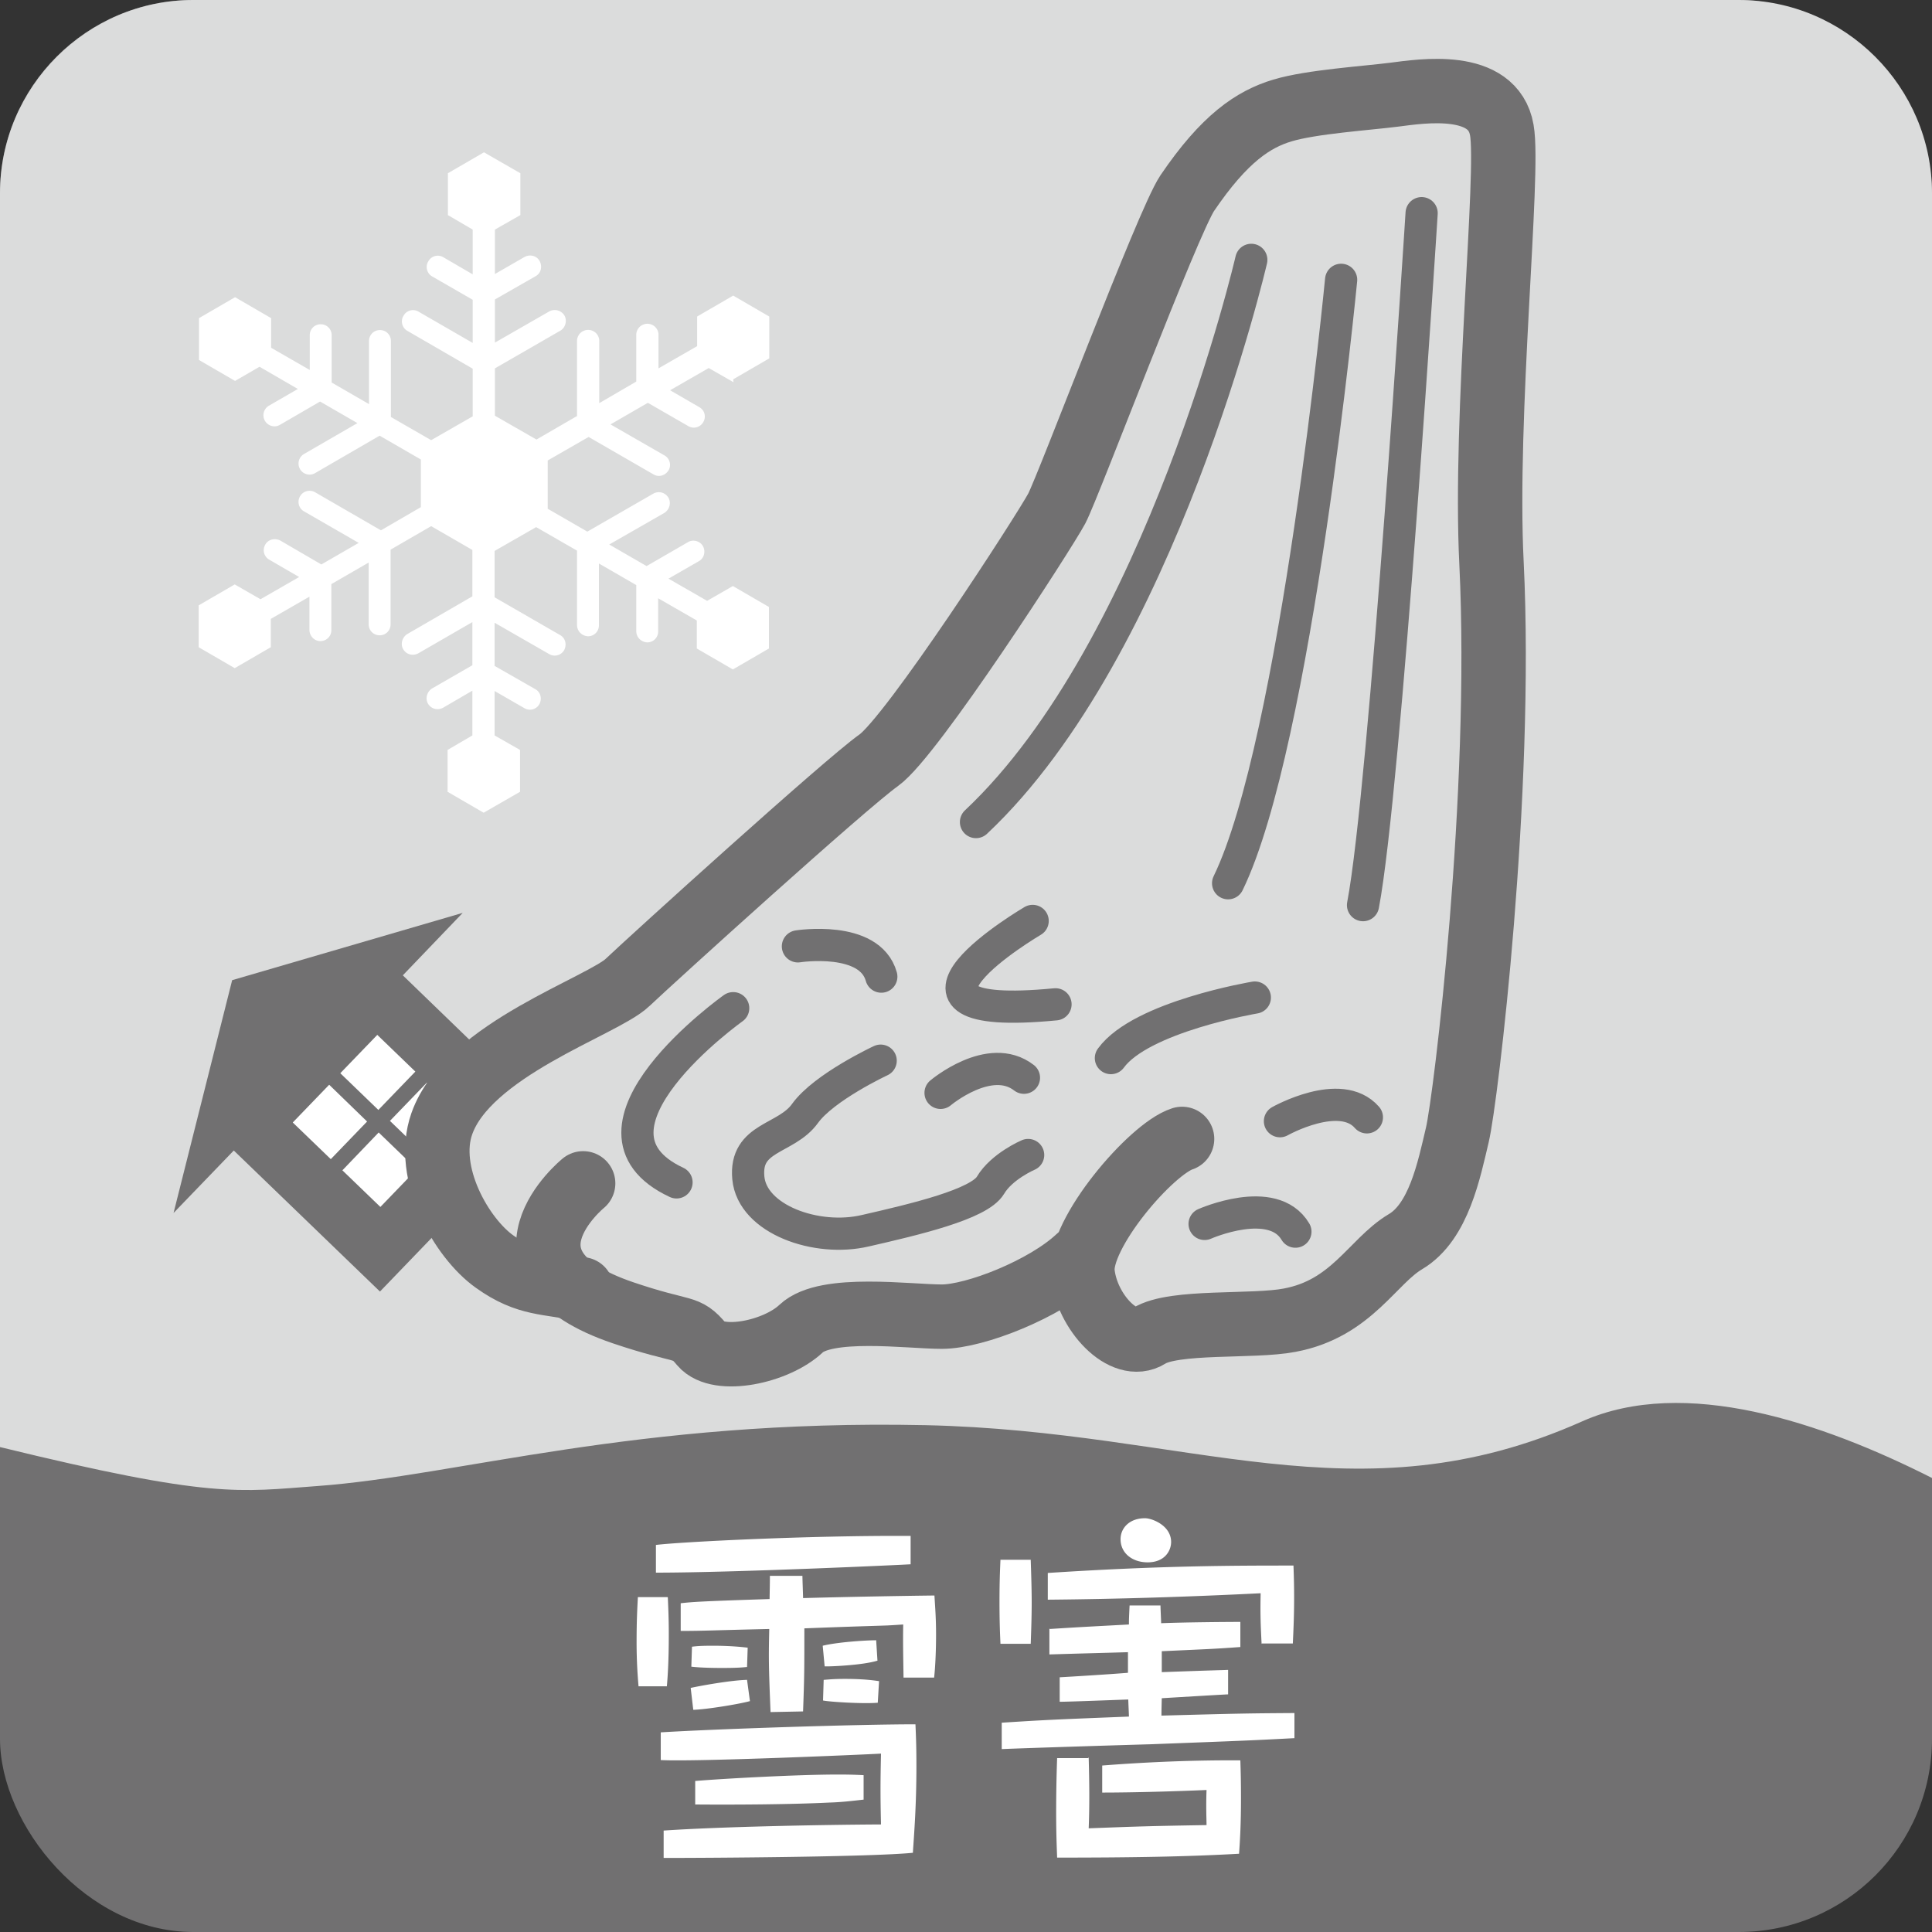 <svg xmlns="http://www.w3.org/2000/svg" id="b" viewBox="0 0 60 60"><rect x="0" y="0" width="60" height="60" fill="#333333" stroke="none"/><defs><style>.e{stroke-width:2px}.e,.f{fill:none;stroke:#717071;stroke-linecap:round;stroke-linejoin:round}.g{fill:#fff}.h{fill:#dbdcdc}.i{fill:#717071}</style></defs><g id="c"><g id="d"><rect width="60" height="60" class="i" rx="6" ry="6"/><path d="M54 0H6C2.7 0 0 2.7 0 6v38.94c6.59 1.61 7.41 1.39 9.86 1.21 4.36-.32 9.91-2.08 18.88-1.89 8.25.18 13.36 3.02 20.4-.12 3.17-1.41 7.44.03 10.86 1.76V6c0-3.3-2.7-6-6-6Z" class="h"/><path d="m17.04 34.67-4.53-4.38 1.86-1.94-7.16 2.09-1.82 7.23 1.87-1.94 4.54 4.38 5.24-5.44z" class="i"/><path d="m9.092 34.86 2.625-2.721 2.72 2.624-2.624 2.72z" class="g"/><path d="m13.81 36.45-1.7-1.64 1.64-1.7-.36-.34-1.64 1.7-1.7-1.64-.34.36 1.69 1.64-1.63 1.69.36.35 1.63-1.7 1.7 1.64.35-.36z" class="i"/><path d="M18.62 31.56s-2.45 1.02-2.94 1.38-1.35 1.43-1.35 2.53.61 3.79 1.1 3.92 1.84.12 1.84.12-.24-.86-.12-1.84 1.35-2.33 1.47-3.31 1.35-2.82 1.35-2.82h-1.35Z" class="h"/><path d="M18.06 40.04c-1.03-.24-1.67-.12-2.7-.86-1.03-.73-2.18-2.75-1.64-4.28.81-2.31 5-3.65 5.77-4.39.77-.73 6.77-6.17 7.8-6.9 1.03-.73 5.14-7.09 5.53-7.82.38-.73 3.45-8.9 4.05-9.79 1.16-1.71 2.06-2.3 2.96-2.57.9-.27 2.61-.38 3.47-.49.86-.11 3.07-.46 3.34 1.1.24 1.33-.55 8.86-.32 13.45.35 7.15-.8 16.65-1.06 17.75-.26 1.1-.58 2.71-1.61 3.32-1.03.61-1.67 2.08-3.6 2.44-1.13.22-3.6 0-4.37.49s-1.93-.73-2.06-1.96c-.13-1.22 2.13-3.85 3.09-4.16" class="e"/><path d="M38.86 8.07s-2.79 12.05-8.55 17.46M41.65 8.69s-1.39 14.39-3.51 18.74M44.15 6.62s-1.13 17.88-1.82 21.49M32.07 28.6s-5.41 3.18.71 2.59M22.77 31.31s-5.29 3.76-1.76 5.41" class="f"/><path d="M18.11 36.75s-3.12 2.54 1.24 4.02c1.95.66 1.93.37 2.44.98.52.61 2.32.24 3.09-.49s3.34-.37 4.37-.37 3.21-.86 4.24-1.83" class="e"/><path d="M27.35 32.94s-1.76.82-2.35 1.64c-.59.82-1.88.71-1.76 2 .12 1.29 2.12 2 3.64 1.64 1.53-.35 3.53-.82 3.88-1.41.35-.59 1.17-.94 1.17-.94M37.41 38.01s2.12-.94 2.82.24M39.75 34.82s1.88-1.06 2.7-.12M29.21 33.94s1.53-1.29 2.59-.47M24.78 29.39s2.23-.35 2.59.94M38.97 30.98s-3.53.59-4.47 1.88" class="f"/><path d="m22.77 11.78 1.12-.65v-1.3l-1.12-.65-1.12.65v.92l-1.2.69v-1.07a.346.346 0 0 0-.69.01v1.47l-1.15.67v-1.96a.346.346 0 0 0-.69.01v2.35l-1.26.73-1.29-.74v-1.47l2.03-1.17c.16-.09.22-.31.13-.47a.354.354 0 0 0-.47-.13l-1.69.97V9.3l1.26-.72c.17-.09.22-.3.13-.47s-.3-.22-.47-.13l-.92.53V7.13l.79-.45v-1.3l-1.13-.65-1.12.65v1.3l.77.45v1.39l-.91-.53a.334.334 0 0 0-.47.13c-.1.16-.04.38.13.47l1.25.72v1.34L13 9.68a.334.334 0 0 0-.47.13c-.1.16-.04.38.13.47l2.02 1.17v1.48l-1.29.74-1.25-.72v-2.36c0-.19-.15-.34-.34-.34s-.34.15-.34.34v1.96l-1.16-.67v-1.47c0-.19-.15-.34-.34-.34s-.34.15-.34.34v1.08l-1.2-.69v-.92L7.3 9.23l-1.12.65v1.3l1.12.65.76-.44 1.19.69-.9.52a.344.344 0 0 0 .18.64c.06 0 .12-.02.17-.05l1.24-.72 1.16.67-1.66.96a.344.344 0 0 0 .18.64c.06 0 .12-.02.17-.05l2-1.16 1.28.74v1.48l-1.24.72-2.04-1.18a.342.342 0 0 0-.47.12c-.1.17-.04.38.12.47l1.7.98-1.16.67-1.27-.74c-.17-.09-.38-.04-.47.12-.1.17-.04.38.12.47l.93.54-1.2.69-.8-.46-1.12.65v1.3l1.12.65 1.12-.65v-.88l1.2-.69v1.03c0 .19.15.35.34.35.19 0 .34-.15.34-.34v-1.43l1.16-.67v1.92c0 .19.15.34.34.34s.34-.15.34-.34v-2.32l1.26-.73 1.28.74v1.44l-2.02 1.17c-.16.1-.22.31-.13.47.1.17.3.22.47.13l1.68-.97v1.34l-1.25.72c-.16.1-.22.31-.13.47.1.17.3.22.47.13l.91-.53v1.39l-.77.45v1.3l1.12.65 1.13-.65v-1.3l-.79-.45v-1.38l.92.53a.337.337 0 0 0 .47-.12c.09-.17.04-.38-.13-.47l-1.26-.72v-1.34l1.69.97a.337.337 0 0 0 .47-.12c.09-.17.04-.38-.13-.47l-2.03-1.17v-1.44l1.29-.74 1.27.73v2.31c0 .19.15.34.34.35.19 0 .34-.15.34-.34V17.5l1.16.67v1.43c0 .19.15.34.34.35.19 0 .34-.15.34-.34v-1.03l1.2.69v.87l1.12.65 1.12-.65v-1.29l-1.12-.65-.8.46-1.2-.69.94-.54c.17-.09.22-.31.13-.47s-.31-.22-.47-.12l-1.28.74-1.16-.67 1.71-.98c.16-.1.22-.31.13-.47a.345.345 0 0 0-.47-.13l-2.05 1.18-1.23-.71v-1.5l1.27-.73 2.01 1.16c.05.03.11.05.17.05.12 0 .23-.06.3-.17.1-.16.04-.38-.13-.47l-1.67-.96 1.16-.67 1.25.72a.337.337 0 0 0 .47-.12c.1-.17.04-.38-.13-.47l-.9-.52 1.2-.69.77.44ZM20.74 49.61c.01.25.03.61.03 1.15 0 .77-.03 1.27-.06 1.61h-.88c-.02-.25-.06-.71-.06-1.37s.02-1.03.04-1.4h.92Zm7.54-1.03c-.3.02-5.48.26-7.91.26v-.86c.69-.09 4.73-.3 7.91-.28v.88Zm-7.67 8.27c1.76-.12 4.88-.18 6.75-.19-.02-.88-.02-1.27 0-2.2-.5.03-5.8.26-6.84.2v-.86c1.81-.11 6.13-.25 7.91-.25.02.44.03.75.03 1.31 0 1.2-.07 2.07-.11 2.68-1.3.13-6.3.16-7.74.16v-.85Zm4.31-7.91c0 .11.02.59.02.69 1.46-.04 3.18-.07 4.08-.08.02.35.05.68.05 1.21 0 .59-.03 1.07-.06 1.34h-.95c-.01-.71-.02-1.09-.01-1.65-.16.01-.29.02-.49.03-.55.02-.75.02-2.58.09 0 1.33 0 1.48-.04 2.58l-1.01.02c-.06-1.46-.06-1.69-.04-2.58-1.8.04-2.01.06-2.75.06v-.86c.36-.04.59-.06 2.76-.13.01-.53.01-.58.01-.72h1.02Zm-1.63 3.89c-.37.1-1.37.26-1.76.27l-.08-.68c.26-.06 1.25-.24 1.75-.25l.09.66Zm-.09-1.06c-.11.01-.27.03-.75.03-.16 0-.65 0-.98-.04l.02-.62c.17-.02.3-.03.65-.03.12 0 .58 0 1.08.06l-.02.61Zm3.61 4.12c-.35.04-.69.08-1.05.09-1.22.06-2.93.07-4.17.06v-.73c.96-.08 3.25-.2 4.41-.2.19 0 .46 0 .82.02v.76Zm.45-4.32c-.47.15-1.54.19-1.65.18l-.06-.64c.44-.11 1.32-.17 1.66-.17l.04.63Zm0 1.31c-.46.04-1.54-.03-1.7-.07l.02-.64c.15-.01.29-.03.66-.03.29 0 .67.01 1.06.07l-.04.67Zm4.75-4.44c.01.32.03.86.03 1.32 0 .5-.02 1-.03 1.29h-.94c-.01-.24-.03-.63-.03-1.31s.02-1.05.03-1.3h.94Zm.59 2.15c1.1-.07 1.36-.08 2.46-.14 0-.13 0-.18.02-.59h.96c0 .09.02.47.02.55.76-.03 2.06-.04 2.46-.04v.78c-.83.06-.92.06-2.44.13v.65c1.64-.06 1.81-.06 2.06-.07v.76c-.24.01-1.73.1-2.06.12-.01.4-.01.45-.01.54 2.57-.07 2.73-.07 4.13-.08v.78c-1.32.07-1.58.08-4.48.19-.73.02-3.95.12-4.61.15v-.82c1.41-.09 1.68-.1 3.95-.19 0-.08-.02-.45-.02-.53-.34.01-1.83.07-2.13.07v-.76c.37-.02 1.65-.1 2.12-.14v-.64c-.99.03-1.12.03-2.44.07v-.81Zm6.58.46c-.04-.78-.04-1.02-.03-1.57-2.2.11-4.4.18-6.61.2v-.83c3.53-.23 5.8-.23 7.63-.23.01.3.02.56.02 1 0 .56-.02.99-.04 1.42h-.96Zm-5.37 3.53c.02.74.03 1.47 0 2.2 1.6-.06 1.86-.07 3.66-.1 0-.18-.02-.54 0-1.09-.91.04-2.24.08-3.24.08v-.84c1.42-.11 2.86-.17 4.29-.16.01.31.02.63.02 1.17 0 .8-.03 1.31-.06 1.73-1.61.09-3.27.12-5.65.12-.01-.3-.03-.72-.03-1.4 0-.56.01-1.13.03-1.69h.96Zm2.56-6.69c0 .25-.18.63-.73.63-.47 0-.84-.28-.84-.72 0-.34.27-.65.76-.65.21 0 .81.22.81.74Z" class="g"/></g></g></svg>